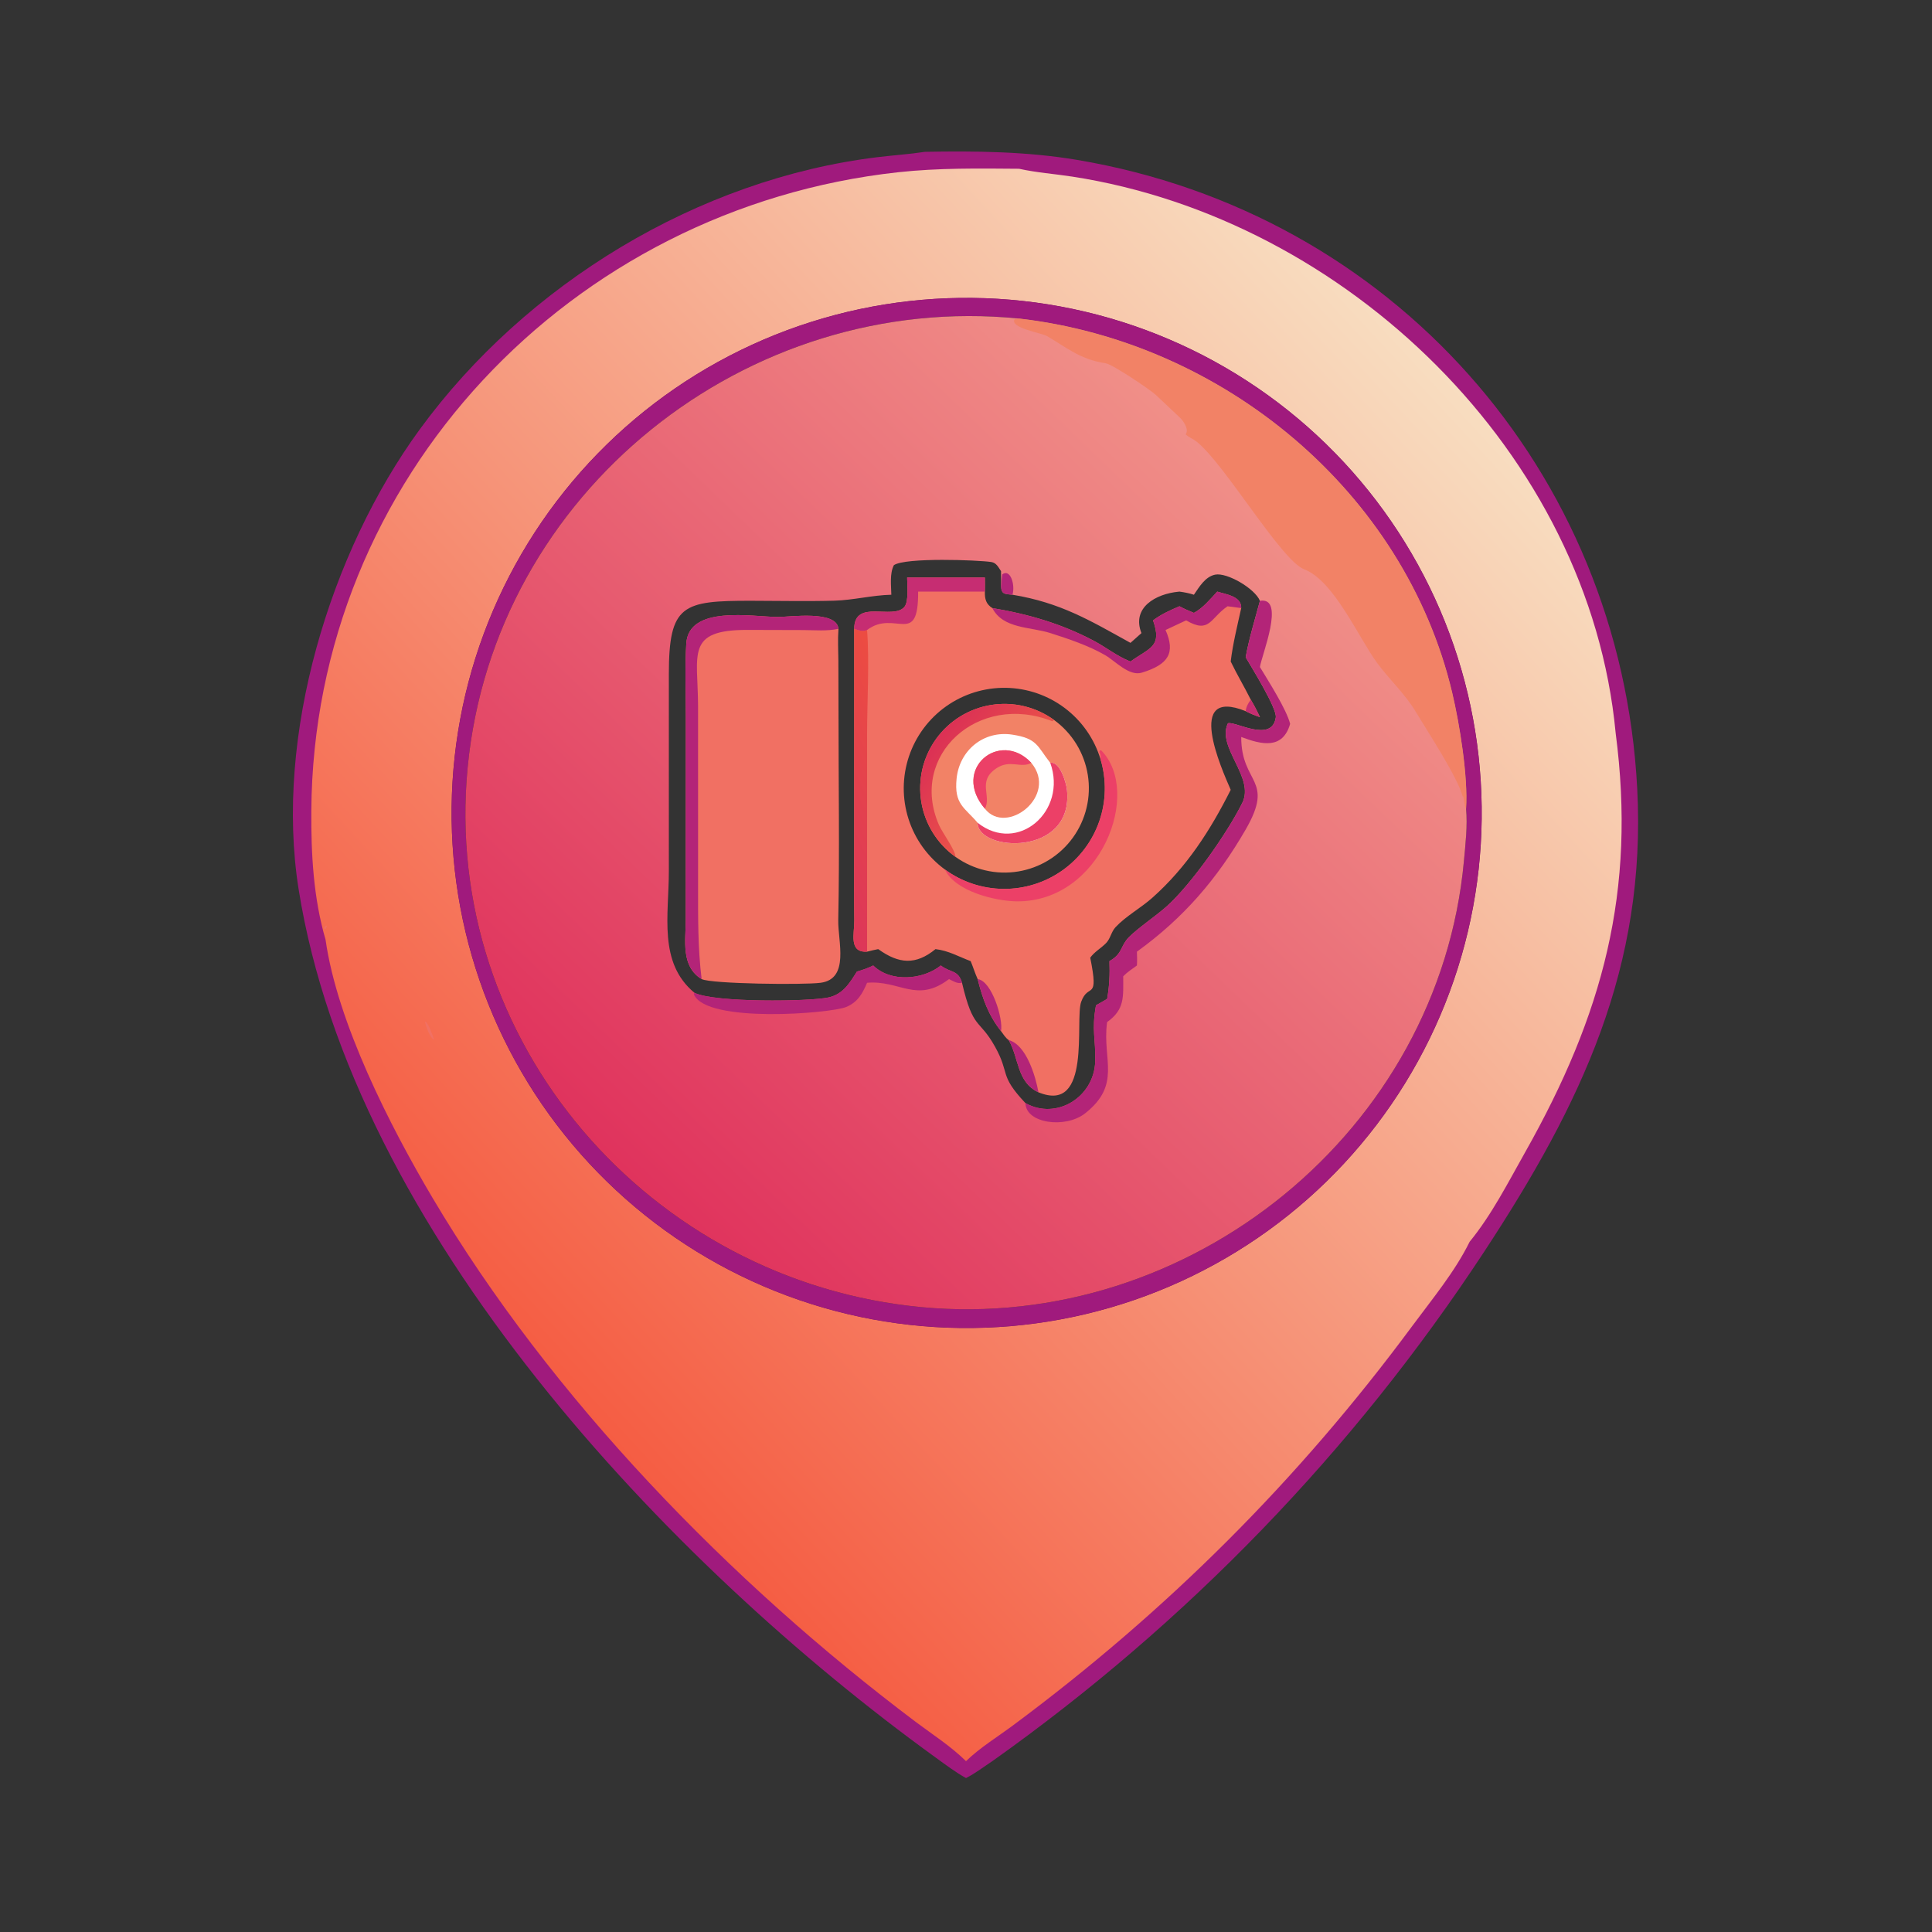<?xml version="1.0" encoding="utf-8" ?>
<svg xmlns="http://www.w3.org/2000/svg" xmlns:xlink="http://www.w3.org/1999/xlink" width="1024" height="1024">
	<rect width="100%" height="100%" fill="#333333" stroke="none"/>
	<path fill="#A01A7D" transform="scale(2 2)" d="M245.117 40.235C258.558 39.987 272.173 40.14 285.463 42.378C368.736 56.404 429.476 124.658 433.878 208.939C436.35 256.286 419.095 292.465 393.329 331.707C358.593 384.612 314.527 430.132 262.975 466.725C260.683 468.227 258.451 469.981 255.998 471.204C253.183 469.634 250.529 467.629 247.92 465.741C177.068 414.479 93.519 326.277 79.134 235.632C72.688 195.015 87.478 146.308 111.263 113.757C139.403 75.246 185.006 47.439 232.578 41.648C236.748 41.14 240.967 40.873 245.117 40.235ZM261.151 351.85Q264.501 351.728 267.841 351.441Q271.182 351.155 274.504 350.704Q277.826 350.254 281.122 349.641Q284.418 349.029 287.68 348.255Q290.942 347.481 294.162 346.548Q297.382 345.615 300.552 344.525Q303.723 343.435 306.836 342.191Q309.949 340.946 312.997 339.551Q316.045 338.155 319.021 336.611Q321.997 335.068 324.894 333.38Q327.79 331.692 330.601 329.864Q333.411 328.036 336.128 326.073Q338.845 324.109 341.463 322.014Q344.08 319.919 346.592 317.699Q349.103 315.478 351.503 313.137Q353.902 310.795 356.184 308.339Q358.465 305.883 360.624 303.317Q362.782 300.752 364.812 298.084Q366.841 295.415 368.738 292.651Q370.634 289.886 372.392 287.032Q374.151 284.177 375.767 281.24Q377.383 278.303 378.853 275.29Q380.322 272.277 381.643 269.195Q382.963 266.114 384.13 262.971Q385.298 259.828 386.309 256.632Q387.321 253.436 388.174 250.194Q389.028 246.952 389.721 243.672Q390.415 240.392 390.946 237.082Q391.478 233.772 391.846 230.439Q392.214 227.107 392.419 223.761Q392.623 220.415 392.663 217.062Q392.703 213.71 392.578 210.36Q392.453 207.01 392.164 203.67Q391.875 200.33 391.422 197.008Q390.97 193.686 390.354 190.391Q389.739 187.095 388.963 183.834Q388.187 180.573 387.251 177.353Q386.316 174.134 385.223 170.964Q384.131 167.795 382.884 164.683Q381.638 161.571 380.24 158.524Q378.842 155.476 377.296 152.502Q375.75 149.527 374.06 146.631Q372.37 143.736 370.54 140.927Q368.71 138.118 366.744 135.403Q364.779 132.687 362.682 130.071Q360.585 127.455 358.363 124.945Q356.14 122.435 353.797 120.038Q351.454 117.64 348.996 115.36Q346.538 113.081 343.971 110.924Q341.404 108.768 338.734 106.74Q336.064 104.712 333.298 102.818Q330.532 100.924 327.677 99.168Q324.821 97.412 321.882 95.798Q318.944 94.184 315.93 92.716Q312.916 91.249 309.833 89.931Q306.751 88.613 303.607 87.448Q300.463 86.283 297.267 85.273Q294.07 84.264 290.827 83.413Q287.584 82.562 284.304 81.871Q281.023 81.18 277.713 80.651Q274.402 80.122 271.07 79.756Q267.737 79.39 264.391 79.188Q261.045 78.987 257.692 78.949Q254.34 78.912 250.99 79.039Q247.643 79.166 244.307 79.457Q240.97 79.749 237.652 80.203Q234.333 80.658 231.041 81.274Q227.749 81.891 224.491 82.668Q221.234 83.445 218.018 84.382Q214.802 85.318 211.636 86.411Q208.47 87.504 205.361 88.75Q202.253 89.997 199.209 91.395Q196.165 92.792 193.194 94.338Q190.222 95.883 187.33 97.572Q184.438 99.261 181.632 101.09Q178.827 102.919 176.114 104.884Q173.401 106.848 170.788 108.943Q168.175 111.038 165.668 113.259Q163.16 115.48 160.765 117.821Q158.37 120.162 156.092 122.617Q153.815 125.073 151.66 127.637Q149.506 130.202 147.48 132.869Q145.454 135.536 143.561 138.299Q141.668 141.062 139.913 143.915Q138.158 146.767 136.545 149.703Q134.932 152.638 133.465 155.649Q131.998 158.66 130.68 161.739Q129.362 164.818 128.197 167.958Q127.032 171.098 126.022 174.292Q125.013 177.485 124.161 180.724Q123.309 183.964 122.617 187.241Q121.925 190.518 121.395 193.825Q120.864 197.132 120.497 200.461Q120.129 203.79 119.925 207.133Q119.722 210.476 119.682 213.825Q119.642 217.174 119.767 220.521Q119.892 223.868 120.18 227.205Q120.469 230.542 120.921 233.86Q121.373 237.179 121.987 240.471Q122.601 243.764 123.376 247.022Q124.151 250.281 125.085 253.497Q126.019 256.714 127.109 259.881Q128.199 263.047 129.444 266.157Q130.688 269.267 132.084 272.311Q133.479 275.356 135.022 278.329Q136.565 281.301 138.252 284.195Q139.939 287.088 141.766 289.895Q143.593 292.703 145.556 295.417Q147.518 298.131 149.611 300.746Q151.704 303.36 153.923 305.869Q156.142 308.378 158.481 310.775Q160.82 313.172 163.274 315.452Q165.728 317.731 168.291 319.887Q170.854 322.044 173.519 324.072Q176.185 326.1 178.946 327.995Q181.708 329.89 184.56 331.647Q187.411 333.404 190.345 335.019Q193.279 336.634 196.289 338.104Q199.299 339.573 202.377 340.893Q205.455 342.213 208.594 343.381Q211.734 344.548 214.926 345.56Q218.119 346.572 221.358 347.426Q224.596 348.281 227.873 348.975Q231.149 349.669 234.456 350.202Q237.762 350.735 241.091 351.105Q244.42 351.475 247.763 351.682Q251.106 351.888 254.455 351.93Q257.804 351.972 261.151 351.85Z"/>
	<defs>
		<linearGradient id="gradient_0" gradientUnits="userSpaceOnUse" x1="128.129" y1="345.654" x2="388.185" y2="104.587">
			<stop offset="0" stop-color="#F55D43"/>
			<stop offset="1" stop-color="#F8DDC0"/>
		</linearGradient>
	</defs>
	<path fill="url(#gradient_0)" transform="scale(2 2)" d="M86.282 249.041C83.052 237.998 82.428 226.29 82.503 214.854C83.083 126.722 151.3 55.141 238.015 45.647C248.64 44.483 259.389 44.637 270.063 44.725C274.713 45.755 279.481 46.082 284.182 46.807C356.776 58.008 421.195 120.159 428.166 194.267C433.639 236.175 424.788 268.839 404.166 305.38C399.643 313.394 395.319 321.936 389.468 329.082C385.552 337.054 379.537 344.277 374.273 351.394C344.016 392.302 309.151 427.033 268.395 457.286C264.227 460.38 259.743 463.107 255.998 466.725C252.01 462.778 247.126 459.67 242.643 456.296C193.571 419.359 145.983 370.389 114.588 317.382C103.386 298.469 89.372 270.968 86.282 249.041ZM261.151 351.85Q264.501 351.728 267.841 351.441Q271.182 351.155 274.504 350.704Q277.826 350.254 281.122 349.641Q284.418 349.029 287.68 348.255Q290.942 347.481 294.162 346.548Q297.382 345.615 300.552 344.525Q303.723 343.435 306.836 342.191Q309.949 340.946 312.997 339.551Q316.045 338.155 319.021 336.611Q321.997 335.068 324.894 333.38Q327.79 331.692 330.601 329.864Q333.411 328.036 336.128 326.073Q338.845 324.109 341.463 322.014Q344.08 319.919 346.592 317.699Q349.103 315.478 351.503 313.137Q353.902 310.795 356.184 308.339Q358.465 305.883 360.624 303.317Q362.782 300.752 364.812 298.084Q366.841 295.415 368.738 292.651Q370.634 289.886 372.392 287.032Q374.151 284.177 375.767 281.24Q377.383 278.303 378.853 275.29Q380.322 272.277 381.643 269.195Q382.963 266.114 384.13 262.971Q385.298 259.828 386.309 256.632Q387.321 253.436 388.174 250.194Q389.028 246.952 389.721 243.672Q390.415 240.392 390.946 237.082Q391.478 233.772 391.846 230.439Q392.214 227.107 392.419 223.761Q392.623 220.415 392.663 217.062Q392.703 213.71 392.578 210.36Q392.453 207.01 392.164 203.67Q391.875 200.33 391.422 197.008Q390.97 193.686 390.354 190.391Q389.739 187.095 388.963 183.834Q388.187 180.573 387.251 177.353Q386.316 174.134 385.223 170.964Q384.131 167.795 382.884 164.683Q381.638 161.571 380.24 158.524Q378.842 155.476 377.296 152.502Q375.75 149.527 374.06 146.631Q372.37 143.736 370.54 140.927Q368.71 138.118 366.744 135.403Q364.779 132.687 362.682 130.071Q360.585 127.455 358.363 124.945Q356.14 122.435 353.797 120.038Q351.454 117.64 348.996 115.36Q346.538 113.081 343.971 110.924Q341.404 108.768 338.734 106.74Q336.064 104.712 333.298 102.818Q330.532 100.924 327.677 99.168Q324.821 97.412 321.882 95.798Q318.944 94.184 315.93 92.716Q312.916 91.249 309.833 89.931Q306.751 88.613 303.607 87.448Q300.463 86.283 297.267 85.273Q294.07 84.264 290.827 83.413Q287.584 82.562 284.304 81.871Q281.023 81.18 277.713 80.651Q274.402 80.122 271.07 79.756Q267.737 79.39 264.391 79.188Q261.045 78.987 257.692 78.949Q254.34 78.912 250.99 79.039Q247.643 79.166 244.307 79.457Q240.97 79.749 237.652 80.203Q234.333 80.658 231.041 81.274Q227.749 81.891 224.491 82.668Q221.234 83.445 218.018 84.382Q214.802 85.318 211.636 86.411Q208.47 87.504 205.361 88.75Q202.253 89.997 199.209 91.395Q196.165 92.792 193.194 94.338Q190.222 95.883 187.33 97.572Q184.438 99.261 181.632 101.09Q178.827 102.919 176.114 104.884Q173.401 106.848 170.788 108.943Q168.175 111.038 165.668 113.259Q163.16 115.48 160.765 117.821Q158.37 120.162 156.092 122.617Q153.815 125.073 151.66 127.637Q149.506 130.202 147.48 132.869Q145.454 135.536 143.561 138.299Q141.668 141.062 139.913 143.915Q138.158 146.767 136.545 149.703Q134.932 152.638 133.465 155.649Q131.998 158.66 130.68 161.739Q129.362 164.818 128.197 167.958Q127.032 171.098 126.022 174.292Q125.013 177.485 124.161 180.724Q123.309 183.964 122.617 187.241Q121.925 190.518 121.395 193.825Q120.864 197.132 120.497 200.461Q120.129 203.79 119.925 207.133Q119.722 210.476 119.682 213.825Q119.642 217.174 119.767 220.521Q119.892 223.868 120.18 227.205Q120.469 230.542 120.921 233.86Q121.373 237.179 121.987 240.471Q122.601 243.764 123.376 247.022Q124.151 250.281 125.085 253.497Q126.019 256.714 127.109 259.881Q128.199 263.047 129.444 266.157Q130.688 269.267 132.084 272.311Q133.479 275.356 135.022 278.329Q136.565 281.301 138.252 284.195Q139.939 287.088 141.766 289.895Q143.593 292.703 145.556 295.417Q147.518 298.131 149.611 300.746Q151.704 303.36 153.923 305.869Q156.142 308.378 158.481 310.775Q160.82 313.172 163.274 315.452Q165.728 317.731 168.291 319.887Q170.854 322.044 173.519 324.072Q176.185 326.1 178.946 327.995Q181.708 329.89 184.56 331.647Q187.411 333.404 190.345 335.019Q193.279 336.634 196.289 338.104Q199.299 339.573 202.377 340.893Q205.455 342.213 208.594 343.381Q211.734 344.548 214.926 345.56Q218.119 346.572 221.358 347.426Q224.596 348.281 227.873 348.975Q231.149 349.669 234.456 350.202Q237.762 350.735 241.091 351.105Q244.42 351.475 247.763 351.682Q251.106 351.888 254.455 351.93Q257.804 351.972 261.151 351.85Z"/>
	<path fill="#A01A7D" transform="scale(2 2)" d="M250.99 79.039Q254.34 78.912 257.692 78.949Q261.045 78.987 264.391 79.188Q267.737 79.39 271.07 79.756Q274.402 80.122 277.713 80.651Q281.023 81.18 284.304 81.871Q287.584 82.562 290.827 83.413Q294.07 84.264 297.267 85.273Q300.463 86.283 303.607 87.448Q306.751 88.613 309.833 89.931Q312.916 91.249 315.93 92.716Q318.944 94.184 321.882 95.798Q324.821 97.412 327.677 99.168Q330.532 100.924 333.298 102.818Q336.064 104.712 338.734 106.74Q341.404 108.768 343.971 110.924Q346.538 113.081 348.996 115.36Q351.454 117.64 353.797 120.038Q356.14 122.435 358.363 124.945Q360.585 127.455 362.682 130.071Q364.779 132.687 366.744 135.403Q368.71 138.118 370.54 140.927Q372.37 143.736 374.06 146.631Q375.75 149.527 377.296 152.502Q378.842 155.476 380.24 158.524Q381.638 161.571 382.884 164.683Q384.131 167.795 385.223 170.964Q386.316 174.134 387.251 177.353Q388.187 180.573 388.963 183.834Q389.739 187.095 390.354 190.391Q390.97 193.686 391.422 197.008Q391.875 200.33 392.164 203.67Q392.453 207.01 392.578 210.36Q392.703 213.71 392.663 217.062Q392.623 220.415 392.419 223.761Q392.214 227.107 391.846 230.439Q391.478 233.772 390.946 237.082Q390.415 240.392 389.721 243.672Q389.028 246.952 388.174 250.194Q387.321 253.436 386.309 256.632Q385.298 259.828 384.13 262.971Q382.963 266.114 381.643 269.195Q380.322 272.277 378.853 275.29Q377.383 278.303 375.767 281.24Q374.15 284.177 372.392 287.032Q370.634 289.886 368.738 292.651Q366.841 295.415 364.812 298.084Q362.782 300.752 360.624 303.317Q358.465 305.883 356.184 308.339Q353.902 310.795 351.503 313.137Q349.103 315.478 346.592 317.699Q344.08 319.919 341.463 322.014Q338.845 324.109 336.128 326.073Q333.411 328.036 330.601 329.864Q327.79 331.692 324.894 333.38Q321.997 335.068 319.021 336.611Q316.045 338.155 312.997 339.551Q309.949 340.946 306.836 342.191Q303.723 343.435 300.552 344.525Q297.382 345.615 294.162 346.548Q290.942 347.481 287.68 348.255Q284.418 349.029 281.122 349.641Q277.826 350.254 274.504 350.704Q271.182 351.155 267.841 351.441Q264.501 351.728 261.151 351.85Q257.804 351.972 254.455 351.93Q251.106 351.888 247.763 351.682Q244.42 351.475 241.091 351.105Q237.762 350.735 234.456 350.202Q231.149 349.669 227.873 348.975Q224.596 348.281 221.358 347.426Q218.119 346.572 214.926 345.56Q211.734 344.548 208.594 343.381Q205.455 342.213 202.377 340.893Q199.299 339.573 196.289 338.104Q193.279 336.634 190.345 335.019Q187.411 333.404 184.56 331.647Q181.708 329.89 178.946 327.995Q176.185 326.1 173.519 324.072Q170.854 322.044 168.291 319.887Q165.728 317.731 163.274 315.452Q160.82 313.172 158.481 310.775Q156.142 308.378 153.923 305.869Q151.704 303.36 149.611 300.746Q147.518 298.131 145.555 295.417Q143.593 292.703 141.766 289.895Q139.939 287.088 138.252 284.195Q136.565 281.301 135.022 278.329Q133.479 275.356 132.084 272.311Q130.688 269.267 129.444 266.157Q128.199 263.047 127.109 259.881Q126.019 256.714 125.085 253.497Q124.151 250.281 123.376 247.022Q122.601 243.764 121.987 240.471Q121.373 237.179 120.921 233.86Q120.469 230.542 120.18 227.205Q119.892 223.868 119.767 220.521Q119.642 217.174 119.682 213.825Q119.722 210.476 119.925 207.133Q120.129 203.79 120.497 200.461Q120.864 197.132 121.395 193.825Q121.925 190.518 122.617 187.241Q123.309 183.964 124.161 180.724Q125.013 177.485 126.023 174.292Q127.032 171.098 128.197 167.958Q129.362 164.818 130.68 161.739Q131.998 158.66 133.465 155.649Q134.932 152.638 136.545 149.703Q138.158 146.767 139.913 143.915Q141.668 141.062 143.561 138.299Q145.454 135.536 147.48 132.869Q149.506 130.202 151.66 127.637Q153.815 125.073 156.092 122.617Q158.37 120.162 160.765 117.821Q163.16 115.48 165.668 113.259Q168.175 111.038 170.788 108.943Q173.401 106.848 176.114 104.884Q178.827 102.919 181.632 101.09Q184.438 99.261 187.33 97.572Q190.222 95.883 193.194 94.338Q196.165 92.792 199.209 91.395Q202.253 89.997 205.361 88.75Q208.47 87.504 211.636 86.411Q214.802 85.318 218.018 84.382Q221.234 83.445 224.491 82.668Q227.749 81.891 231.041 81.274Q234.333 80.657 237.652 80.203Q240.97 79.749 244.307 79.457Q247.643 79.166 250.99 79.039ZM270.063 84.422C197.992 77.16 130.947 130.42 123.933 203.359C116.939 276.085 172.197 339.65 244.251 346.412C315.358 353.085 381.36 299.67 387.95 228.208C388.36 223.76 388.949 218.767 388.523 214.313C389.075 205.887 386.851 192.03 384.843 183.563C372.197 130.236 324.112 90.629 270.063 84.422Z"/>
	<defs>
		<linearGradient id="gradient_1" gradientUnits="userSpaceOnUse" x1="165.02" y1="310.059" x2="335.682" y2="132.401">
			<stop offset="0" stop-color="#E0335D"/>
			<stop offset="1" stop-color="#F08F88"/>
		</linearGradient>
	</defs>
	<path fill="url(#gradient_1)" transform="scale(2 2)" d="M388.523 214.313C388.949 218.767 388.36 223.76 387.95 228.208C381.36 299.67 315.358 353.085 244.251 346.412C172.197 339.65 116.939 276.085 123.933 203.359C130.947 130.42 197.992 77.16 270.063 84.422C324.112 90.629 372.197 130.236 384.843 183.563C386.851 192.03 389.075 205.887 388.523 214.313ZM184.023 263.089C189.323 265.747 214.409 265.436 219.525 264.34C223.377 263.515 225.138 260.578 227.085 257.482C228.606 257.039 229.991 256.583 231.406 255.864C236.043 260.399 244.561 259.686 249.333 255.864C251.795 257.826 253.936 256.95 254.941 260.443C257.936 273.148 259.422 269.776 263.64 277.29C267.802 284.705 264.599 284.723 271.752 292.334C279.987 296.94 289.979 290.751 290.246 281.248C290.408 275.442 289.243 272.983 290.449 266.417L293.4 264.731C294.017 261.284 294.138 258.191 294.016 254.711L294.542 254.381C297.439 252.591 297.025 250.536 299.152 248.382C301.634 245.868 306.27 242.814 309.269 240.12C315.598 234.437 325.241 220.822 329.235 212.749C332.585 205.979 322.35 198.048 325.419 191.675C327.305 191.049 337.084 197.005 338.099 190.125C338.454 187.722 331.561 176.66 330.118 174.174C331.022 169.154 332.581 164.152 333.895 159.22C332.544 155.942 325.139 151.649 322.026 152.287C319.378 152.829 317.805 155.559 316.398 157.611C315.115 157.196 313.908 156.967 312.578 156.782L312.359 156.805C306.255 157.379 299.842 161.02 302.492 167.78L299.584 170.367C288.847 164.414 281.067 159.718 268.32 157.611C266.3 157.395 265.375 157.564 265.285 155.318C265.294 154.001 265.307 152.685 265.285 151.369C264.604 150.357 264.049 149.154 262.736 148.947C259.299 148.405 239.915 147.681 236.885 149.778C235.739 152.009 236.17 155.154 236.214 157.611C231.074 157.735 226.197 159.043 221.096 159.188C213.776 159.395 206.411 159.217 199.087 159.212C180.882 159.198 177.259 160.183 177.25 178.705L177.252 230.807C177.257 242.573 174.408 255.103 184.023 263.089Z"/>
	<path fill="#F28266" transform="scale(2 2)" d="M270.063 84.422C324.112 90.629 372.197 130.236 384.843 183.563C386.851 192.03 389.075 205.887 388.523 214.313C387.975 213.437 388.116 211.944 387.676 210.867L387.636 211.142C386.45 206.199 378.105 193.504 375.073 188.446C372.326 183.863 368.066 179.954 364.888 175.599C360.03 168.941 353.46 153.837 345.654 150.891C339.519 148.575 324.507 122.809 317.036 116.982C316.117 116.265 315.05 115.921 314.2 115.092C315.217 113.839 313.553 111.503 312.757 110.74L306.357 104.7C304.805 103.243 294.793 96.531 293.026 96.272C286.242 95.279 282.523 92.003 277.424 89.047C275.989 88.215 267.469 86.908 268.895 84.563L270.063 84.422Z"/>
	<path fill="#F17063" transform="scale(2 2)" d="M240.401 153.051L261.004 153.051C261.029 154.293 261.007 155.539 261.004 156.782C260.95 158.746 261.304 160.083 262.975 161.143C272.515 162.737 281.389 165.314 289.954 169.866C293.067 171.52 295.977 173.855 299.245 175.17L299.584 175.304C304.879 171.553 308.005 171.375 305.571 164.404C307.772 162.772 310.057 161.725 312.578 160.669C313.809 161.351 315.104 161.874 316.398 162.42C318.856 161.112 320.7 158.781 322.587 156.782C324.975 157.535 329.024 158.008 328.937 161.143C327.911 165.82 326.723 170.548 326.15 175.304C327.797 178.738 329.766 182.013 331.47 185.422C332.38 186.933 333.162 188.445 333.895 190.049C332.582 189.586 331.346 189.128 330.118 188.463C313.948 181.969 323.709 203.686 326.15 209.311C320.754 220.066 314.406 229.915 305.344 237.947C302.302 240.644 298.387 242.768 295.633 245.707C294.493 246.923 294.276 248.74 293.136 249.915C291.776 251.314 290.098 252.178 288.923 253.791C291.31 265.669 288.42 260.207 286.521 265.505C284.793 270.328 289.39 295.318 275.2 289.47C269.42 286.733 270.102 280.478 267.311 275.623C266.519 275.111 265.842 274.016 265.285 273.268C261.916 268.976 260.406 264.702 259.087 259.468C258.392 257.94 257.888 256.271 257.236 254.711C254.027 253.51 251.392 251.937 247.916 251.528C242.712 255.793 238.228 255.49 232.74 251.528C231.747 251.697 230.764 251.967 229.783 252.202C224.825 252.501 226.443 247.321 226.399 244.008C226.31 237.346 226.372 230.676 226.372 224.013L226.372 166.636C226.414 158.587 236.597 164.395 239.663 160.853C240.894 159.43 240.405 154.867 240.401 153.051ZM291.662 201.257Q291.511 200.753 291.34 200.256Q291.169 199.758 290.978 199.268Q290.788 198.778 290.578 198.296Q290.368 197.813 290.139 197.34Q289.911 196.866 289.664 196.402Q289.417 195.937 289.151 195.483Q288.886 195.029 288.603 194.586Q288.32 194.142 288.02 193.71Q287.72 193.279 287.402 192.859Q287.085 192.439 286.752 192.032Q286.419 191.626 286.069 191.232Q285.72 190.839 285.356 190.46Q284.991 190.08 284.612 189.716Q284.233 189.351 283.84 189.002Q283.447 188.653 283.04 188.319Q282.633 187.986 282.214 187.668Q281.794 187.351 281.363 187.051Q280.931 186.75 280.488 186.467Q280.044 186.184 279.59 185.918Q279.136 185.653 278.672 185.406Q278.208 185.158 277.734 184.93Q277.261 184.701 276.778 184.491Q276.296 184.281 275.806 184.09Q275.316 183.899 274.818 183.728Q274.321 183.557 273.817 183.406Q273.314 183.254 272.804 183.123Q272.295 182.991 271.781 182.88Q271.267 182.768 270.749 182.678Q270.231 182.587 269.71 182.516Q269.188 182.446 268.665 182.396Q268.141 182.346 267.616 182.317Q267.091 182.288 266.565 182.28Q266.039 182.272 265.513 182.284Q264.987 182.297 264.463 182.33Q263.938 182.363 263.414 182.417Q262.891 182.471 262.371 182.545Q261.85 182.62 261.332 182.715Q260.815 182.81 260.302 182.925Q259.789 183.04 259.281 183.176Q258.772 183.311 258.27 183.467Q257.767 183.622 257.271 183.797Q256.776 183.973 256.287 184.167Q255.798 184.362 255.318 184.576Q254.837 184.789 254.365 185.022Q253.893 185.254 253.431 185.505Q252.969 185.756 252.517 186.025Q252.065 186.294 251.624 186.581Q251.183 186.868 250.754 187.171Q250.324 187.475 249.907 187.796Q249.49 188.116 249.086 188.453Q248.682 188.79 248.292 189.142Q247.901 189.495 247.525 189.862Q247.149 190.23 246.787 190.612Q246.426 190.994 246.08 191.39Q245.734 191.786 245.404 192.196Q245.073 192.605 244.76 193.027Q244.446 193.449 244.149 193.884Q243.852 194.318 243.573 194.763Q243.293 195.209 243.032 195.665Q242.77 196.121 242.527 196.588Q242.283 197.054 242.058 197.529Q241.833 198.005 241.627 198.489Q241.421 198.973 241.235 199.465Q241.048 199.956 240.881 200.455Q240.714 200.954 240.567 201.459Q240.419 201.964 240.292 202.474Q240.165 202.984 240.058 203.499Q239.951 204.014 239.864 204.533Q239.777 205.052 239.711 205.574Q239.645 206.095 239.6 206.619Q239.554 207.143 239.529 207.669Q239.505 208.194 239.501 208.72Q239.497 209.246 239.514 209.772Q239.53 210.297 239.568 210.822Q239.605 211.347 239.664 211.869Q239.722 212.392 239.801 212.912Q239.879 213.432 239.979 213.949Q240.078 214.465 240.197 214.978Q240.317 215.49 240.457 215.997Q240.596 216.504 240.756 217.005Q240.915 217.506 241.095 218.001Q241.274 218.495 241.473 218.982Q241.671 219.469 241.889 219.948Q242.107 220.427 242.343 220.897Q242.579 221.367 242.834 221.827Q243.089 222.287 243.362 222.737Q243.634 223.186 243.925 223.625Q244.215 224.064 244.522 224.491Q244.829 224.917 245.153 225.332Q245.477 225.746 245.817 226.147Q246.158 226.549 246.513 226.936Q246.869 227.324 247.239 227.697Q247.61 228.07 247.995 228.428Q248.38 228.787 248.779 229.129Q249.178 229.472 249.59 229.799Q250.002 230.126 250.427 230.436Q250.846 230.742 251.277 231.032Q251.708 231.322 252.15 231.594Q252.591 231.867 253.043 232.122Q253.495 232.377 253.957 232.615Q254.419 232.852 254.889 233.071Q255.36 233.291 255.838 233.492Q256.317 233.692 256.803 233.874Q257.289 234.056 257.782 234.219Q258.275 234.382 258.774 234.526Q259.273 234.669 259.777 234.793Q260.281 234.917 260.789 235.022Q261.298 235.126 261.81 235.21Q262.322 235.295 262.838 235.359Q263.353 235.424 263.87 235.468Q264.387 235.512 264.906 235.536Q265.424 235.561 265.943 235.564Q266.462 235.568 266.981 235.552Q267.5 235.536 268.018 235.499Q268.536 235.463 269.052 235.406Q269.568 235.349 270.081 235.273Q270.595 235.196 271.105 235.099Q271.615 235.003 272.121 234.886Q272.626 234.77 273.127 234.634Q273.628 234.498 274.124 234.342Q274.619 234.187 275.108 234.012Q275.597 233.837 276.078 233.644Q276.56 233.45 277.034 233.238Q277.508 233.026 277.973 232.795Q278.438 232.565 278.894 232.317Q279.349 232.068 279.795 231.802Q280.241 231.536 280.676 231.253Q281.111 230.97 281.535 230.67Q281.959 230.37 282.37 230.054Q282.782 229.738 283.181 229.406Q283.58 229.074 283.966 228.727Q284.352 228.38 284.724 228.018Q285.096 227.656 285.454 227.279Q285.812 226.903 286.154 226.513Q286.497 226.124 286.824 225.721Q287.152 225.318 287.463 224.902Q287.774 224.487 288.069 224.06Q288.364 223.633 288.642 223.194Q288.92 222.756 289.181 222.307Q289.442 221.859 289.685 221.4Q289.928 220.941 290.153 220.473Q290.378 220.006 290.585 219.53Q290.792 219.053 290.98 218.57Q291.168 218.086 291.337 217.595Q291.506 217.104 291.655 216.607Q291.805 216.11 291.935 215.608Q292.066 215.105 292.176 214.598Q292.287 214.091 292.378 213.58Q292.468 213.069 292.539 212.554Q292.61 212.04 292.661 211.523Q292.711 211.007 292.742 210.489Q292.772 209.97 292.783 209.451Q292.793 208.932 292.783 208.414Q292.773 207.895 292.743 207.376Q292.713 206.858 292.663 206.341Q292.613 205.825 292.542 205.31Q292.472 204.796 292.382 204.285Q292.291 203.774 292.181 203.267Q292.071 202.759 291.941 202.257Q291.811 201.754 291.662 201.257Z"/>
	<defs>
		<linearGradient id="gradient_2" gradientUnits="userSpaceOnUse" x1="244.698" y1="201.246" x2="210.95" y2="217.314">
			<stop offset="0" stop-color="#EC4C42"/>
			<stop offset="1" stop-color="#DC3659"/>
		</linearGradient>
	</defs>
	<path fill="url(#gradient_2)" transform="scale(2 2)" d="M226.372 166.636C227.551 167.045 228.556 167.448 229.783 166.958C230.433 175.123 229.79 186.28 229.784 194.666L229.783 252.202C224.825 252.501 226.443 247.321 226.399 244.008C226.31 237.346 226.372 230.676 226.372 224.013L226.372 166.636Z"/>
	<path fill="#B32478" transform="scale(2 2)" d="M316.398 162.42C318.856 161.112 320.7 158.781 322.587 156.782C324.975 157.535 329.024 158.008 328.937 161.143L325.315 160.669C320.632 163.852 320.616 168.049 314.334 164.404L308.878 166.958C311.555 173.018 309.681 176.097 302.598 178.259C299.215 179.292 295.6 175.201 292.882 173.626C288.531 171.106 283.162 169.306 278.364 167.774C273.037 166.074 265.834 166.691 262.975 161.143C272.515 162.737 281.389 165.314 289.954 169.866C293.067 171.52 295.977 173.855 299.245 175.17L299.584 175.304C304.879 171.553 308.005 171.375 305.571 164.404C307.772 162.772 310.057 161.725 312.578 160.669C313.809 161.351 315.104 161.874 316.398 162.42Z"/>
	<path fill="#C62D72" transform="scale(2 2)" d="M240.401 153.051L261.004 153.051C261.029 154.293 261.007 155.539 261.004 156.782L243.317 156.782C243.404 171.698 237.162 161.378 229.783 166.958C228.556 167.448 227.551 167.045 226.372 166.636C226.414 158.587 236.597 164.395 239.663 160.853C240.894 159.43 240.405 154.867 240.401 153.051Z"/>
	<path fill="#B32478" transform="scale(2 2)" d="M267.311 275.623C272.033 276.875 274.477 285.371 275.2 289.47C269.42 286.733 270.102 280.478 267.311 275.623Z"/>
	<path fill="#B32478" transform="scale(2 2)" d="M259.087 259.468C262.853 259.926 265.893 270.023 265.285 273.268C261.916 268.976 260.406 264.702 259.087 259.468Z"/>
	<path fill="#C62D72" transform="scale(2 2)" d="M331.47 185.422C332.38 186.933 333.162 188.445 333.895 190.049C332.582 189.586 331.346 189.128 330.118 188.463C330.251 187.28 330.778 186.364 331.47 185.422Z"/>
	<path fill="#F28266" transform="scale(2 2)" d="M253.196 227.066Q252.749 226.746 252.318 226.404Q251.887 226.062 251.473 225.7Q251.059 225.337 250.664 224.954Q250.269 224.572 249.893 224.171Q249.517 223.769 249.161 223.35Q248.805 222.93 248.471 222.494Q248.136 222.057 247.823 221.605Q247.51 221.152 247.22 220.685Q246.93 220.218 246.663 219.737Q246.396 219.256 246.153 218.762Q245.91 218.269 245.692 217.764Q245.473 217.259 245.28 216.744Q245.087 216.229 244.919 215.705Q244.751 215.181 244.61 214.65Q244.468 214.118 244.353 213.58Q244.237 213.043 244.148 212.5Q244.06 211.957 243.998 211.41Q243.936 210.864 243.901 210.315Q243.866 209.766 243.858 209.216Q243.85 208.666 243.869 208.116Q243.888 207.567 243.934 207.018Q243.98 206.47 244.053 205.925Q244.126 205.38 244.226 204.839Q244.325 204.298 244.452 203.763Q244.578 203.227 244.73 202.699Q244.883 202.17 245.061 201.65Q245.239 201.129 245.443 200.618Q245.646 200.107 245.875 199.607Q246.103 199.107 246.356 198.618Q246.609 198.13 246.885 197.654Q247.162 197.179 247.461 196.717Q247.761 196.256 248.083 195.81Q248.405 195.364 248.748 194.934Q249.092 194.505 249.456 194.092Q249.82 193.68 250.204 193.286Q250.588 192.893 250.991 192.518Q251.394 192.144 251.815 191.789Q252.236 191.435 252.673 191.102Q253.111 190.769 253.565 190.458Q254.018 190.147 254.487 189.859Q254.955 189.57 255.437 189.305Q255.919 189.04 256.414 188.799Q256.908 188.558 257.414 188.342Q257.919 188.125 258.435 187.934Q258.951 187.743 259.475 187.577Q260 187.411 260.532 187.272Q261.064 187.132 261.602 187.019Q262.14 186.905 262.684 186.819Q263.227 186.732 263.774 186.672Q264.32 186.612 264.869 186.579Q265.418 186.546 265.968 186.54Q266.518 186.534 267.068 186.556Q267.618 186.577 268.166 186.625Q268.714 186.673 269.259 186.748Q269.803 186.823 270.344 186.925Q270.885 187.027 271.419 187.155Q271.954 187.283 272.482 187.438Q273.01 187.592 273.53 187.773Q274.05 187.953 274.56 188.158Q275.07 188.364 275.57 188.594Q276.069 188.825 276.557 189.079Q277.044 189.334 277.518 189.612Q277.993 189.891 278.453 190.192Q278.913 190.493 279.358 190.817Q279.801 191.139 280.227 191.482Q280.653 191.826 281.062 192.189Q281.471 192.553 281.862 192.937Q282.253 193.32 282.624 193.722Q282.996 194.124 283.347 194.544Q283.698 194.963 284.029 195.4Q284.359 195.836 284.668 196.288Q284.976 196.74 285.262 197.207Q285.549 197.674 285.812 198.154Q286.074 198.634 286.314 199.126Q286.553 199.618 286.767 200.122Q286.982 200.625 287.172 201.139Q287.362 201.652 287.526 202.174Q287.691 202.696 287.83 203.226Q287.968 203.755 288.081 204.291Q288.194 204.827 288.28 205.367Q288.366 205.908 288.426 206.452Q288.486 206.996 288.519 207.542Q288.552 208.089 288.558 208.636Q288.564 209.183 288.544 209.73Q288.523 210.277 288.476 210.823Q288.429 211.368 288.355 211.91Q288.281 212.453 288.18 212.991Q288.08 213.529 287.953 214.061Q287.827 214.594 287.674 215.119Q287.522 215.645 287.344 216.163Q287.165 216.68 286.962 217.189Q286.759 217.697 286.531 218.195Q286.303 218.692 286.052 219.178Q285.8 219.664 285.524 220.137Q285.249 220.61 284.951 221.069Q284.652 221.528 284.332 221.972Q284.012 222.416 283.67 222.843Q283.328 223.271 282.966 223.682Q282.604 224.092 282.222 224.484Q281.84 224.876 281.44 225.249Q281.039 225.622 280.621 225.975Q280.202 226.328 279.767 226.66Q279.332 226.992 278.881 227.303Q278.43 227.613 277.965 227.901Q277.499 228.189 277.02 228.454Q276.541 228.719 276.05 228.96Q275.558 229.201 275.056 229.417Q274.553 229.634 274.04 229.826Q273.528 230.018 273.006 230.184Q272.485 230.351 271.956 230.491Q271.427 230.632 270.892 230.747Q270.356 230.862 269.816 230.95Q269.276 231.038 268.732 231.1Q268.188 231.162 267.642 231.197Q267.096 231.232 266.548 231.241Q266.001 231.249 265.454 231.231Q264.907 231.212 264.361 231.167Q263.816 231.122 263.273 231.05Q262.731 230.978 262.192 230.88Q261.654 230.781 261.121 230.657Q260.588 230.532 260.061 230.382Q259.535 230.231 259.017 230.055Q258.499 229.879 257.99 229.678Q257.481 229.477 256.982 229.251Q256.483 229.025 255.996 228.775Q255.51 228.525 255.035 228.251Q254.561 227.978 254.101 227.681Q253.641 227.385 253.196 227.066Z"/>
	<defs>
		<linearGradient id="gradient_3" gradientUnits="userSpaceOnUse" x1="265.081" y1="207.784" x2="248.611" y2="195.106">
			<stop offset="0" stop-color="#E94F4A"/>
			<stop offset="1" stop-color="#DB3055"/>
		</linearGradient>
	</defs>
	<path fill="url(#gradient_3)" transform="scale(2 2)" d="M253.196 227.066Q252.749 226.746 252.318 226.404Q251.887 226.062 251.473 225.7Q251.059 225.337 250.664 224.954Q250.269 224.572 249.893 224.171Q249.517 223.769 249.161 223.35Q248.805 222.93 248.471 222.494Q248.136 222.057 247.823 221.605Q247.51 221.152 247.22 220.685Q246.93 220.218 246.663 219.737Q246.396 219.256 246.153 218.762Q245.91 218.269 245.692 217.764Q245.473 217.259 245.28 216.744Q245.087 216.229 244.919 215.705Q244.751 215.181 244.61 214.65Q244.468 214.118 244.353 213.58Q244.237 213.043 244.148 212.5Q244.06 211.957 243.998 211.41Q243.936 210.864 243.901 210.315Q243.866 209.766 243.858 209.216Q243.85 208.666 243.869 208.116Q243.888 207.567 243.934 207.018Q243.98 206.47 244.053 205.925Q244.126 205.38 244.226 204.839Q244.325 204.298 244.452 203.763Q244.578 203.227 244.73 202.699Q244.883 202.17 245.061 201.65Q245.239 201.129 245.443 200.618Q245.646 200.107 245.875 199.607Q246.103 199.107 246.356 198.618Q246.609 198.13 246.885 197.654Q247.162 197.179 247.461 196.717Q247.761 196.256 248.083 195.81Q248.405 195.364 248.748 194.934Q249.092 194.505 249.456 194.092Q249.82 193.68 250.204 193.286Q250.588 192.893 250.991 192.518Q251.394 192.144 251.815 191.789Q252.236 191.435 252.673 191.102Q253.111 190.769 253.565 190.458Q254.018 190.147 254.487 189.859Q254.955 189.57 255.437 189.305Q255.919 189.04 256.414 188.799Q256.908 188.558 257.414 188.342Q257.919 188.125 258.435 187.934Q258.951 187.743 259.475 187.577Q260 187.411 260.532 187.272Q261.064 187.132 261.602 187.019Q262.14 186.905 262.684 186.819Q263.227 186.732 263.774 186.672Q264.32 186.612 264.869 186.579Q265.418 186.546 265.968 186.54Q266.518 186.534 267.068 186.556Q267.618 186.577 268.166 186.625Q268.714 186.673 269.259 186.748Q269.803 186.823 270.344 186.925Q270.885 187.027 271.419 187.155Q271.954 187.283 272.482 187.438Q273.01 187.592 273.53 187.773Q274.05 187.953 274.56 188.158Q275.07 188.364 275.57 188.594Q276.069 188.825 276.557 189.079Q277.044 189.334 277.518 189.612Q277.993 189.891 278.453 190.192Q278.913 190.493 279.358 190.817L278.882 191.137C259.265 183.358 240.731 200.143 248.852 218.654C249.769 220.745 253.254 225.379 253.196 227.066Z"/>
	<path fill="white" transform="scale(2 2)" d="M259.087 218.051C255.629 213.965 252.8 213.176 253.511 206.302C254.289 198.773 260.714 193.55 268.231 194.682C274.949 195.693 274.852 197.745 278.326 202.162C280.881 201.637 282.571 207.458 282.761 209.334C284.576 227.207 259.041 225.706 259.087 218.051Z"/>
	<path fill="#EC4067" transform="scale(2 2)" d="M278.326 202.162C280.881 201.637 282.571 207.458 282.761 209.334C284.576 227.207 259.041 225.706 259.087 218.051C269.738 226.462 282.928 214.95 278.326 202.162Z"/>
	<path fill="#F28266" transform="scale(2 2)" d="M261.004 214.313C251.998 203.793 265.015 193.262 273.305 202.162C280.542 210.882 266.71 221.593 261.004 214.313Z"/>
	<path fill="#EC4067" transform="scale(2 2)" d="M261.004 214.313C251.998 203.793 265.015 193.262 273.305 202.162C270.515 203.742 267.71 201.117 263.981 203.656C258.904 207.114 262.862 210.939 261.004 214.313Z"/>
	<path fill="#EC4067" transform="scale(2 2)" d="M291.662 201.257C291.701 200.482 291.761 200.003 291.306 199.325L291.433 198.879L291.841 198.875C302.773 209.999 291.691 239.16 269.369 238.865C263.763 238.791 253.066 236.202 250.427 230.436Q250.846 230.742 251.277 231.032Q251.708 231.322 252.15 231.594Q252.591 231.867 253.043 232.122Q253.495 232.377 253.957 232.615Q254.419 232.852 254.889 233.071Q255.36 233.291 255.838 233.492Q256.317 233.692 256.803 233.874Q257.289 234.056 257.782 234.219Q258.275 234.382 258.774 234.526Q259.273 234.669 259.777 234.793Q260.281 234.917 260.789 235.022Q261.298 235.126 261.81 235.21Q262.322 235.295 262.838 235.359Q263.353 235.424 263.87 235.468Q264.387 235.512 264.906 235.536Q265.424 235.561 265.943 235.564Q266.462 235.568 266.981 235.552Q267.5 235.536 268.018 235.499Q268.536 235.463 269.052 235.406Q269.568 235.349 270.081 235.273Q270.595 235.196 271.105 235.099Q271.615 235.003 272.121 234.886Q272.626 234.77 273.127 234.634Q273.628 234.498 274.124 234.342Q274.619 234.187 275.108 234.012Q275.597 233.837 276.078 233.644Q276.56 233.45 277.034 233.238Q277.508 233.026 277.973 232.795Q278.438 232.565 278.894 232.317Q279.349 232.068 279.795 231.802Q280.241 231.536 280.676 231.253Q281.111 230.97 281.535 230.67Q281.959 230.37 282.37 230.054Q282.782 229.738 283.181 229.406Q283.58 229.074 283.966 228.727Q284.352 228.38 284.724 228.018Q285.096 227.656 285.454 227.279Q285.812 226.903 286.154 226.513Q286.497 226.124 286.824 225.721Q287.152 225.318 287.463 224.902Q287.774 224.487 288.069 224.06Q288.364 223.633 288.642 223.194Q288.92 222.756 289.181 222.307Q289.442 221.859 289.685 221.4Q289.928 220.941 290.153 220.473Q290.378 220.006 290.585 219.53Q290.792 219.053 290.98 218.57Q291.168 218.086 291.337 217.595Q291.506 217.104 291.655 216.607Q291.805 216.11 291.935 215.608Q292.066 215.105 292.176 214.598Q292.287 214.091 292.378 213.58Q292.468 213.069 292.539 212.554Q292.61 212.04 292.661 211.523Q292.711 211.007 292.742 210.489Q292.772 209.97 292.783 209.451Q292.793 208.932 292.783 208.414Q292.773 207.895 292.743 207.376Q292.713 206.858 292.663 206.341Q292.613 205.825 292.542 205.31Q292.472 204.796 292.382 204.285Q292.291 203.774 292.181 203.267Q292.071 202.759 291.941 202.257Q291.811 201.754 291.662 201.257Z"/>
	<path fill="#F17063" transform="scale(2 2)" d="M185.939 259.468C180.407 256.096 181.71 249.295 181.732 243.854L181.754 189.885C181.753 183.485 181.489 176.951 181.872 170.565C182.487 160.289 199.445 163.458 206.029 163.504C209.413 163.527 221.684 161.633 222.21 166.636L222.192 166.856C221.994 169.53 222.156 172.295 222.175 174.977L222.212 188.579C222.206 206.981 222.519 225.434 222.145 243.83C222.031 249.449 225.234 259.418 217.46 260.45C213.002 261.042 188.476 260.755 185.939 259.468Z"/>
	<path fill="#B32478" transform="scale(2 2)" d="M185.939 259.468C180.407 256.096 181.71 249.295 181.732 243.854L181.754 189.885C181.753 183.485 181.489 176.951 181.872 170.565C182.487 160.289 199.445 163.458 206.029 163.504C209.413 163.527 221.684 161.633 222.21 166.636C219.173 167.307 215.994 166.983 212.911 166.975L198.061 166.934C181.66 166.898 184.946 173.32 184.993 187.01L185.001 234.82C184.999 243.146 184.922 251.181 185.939 259.468Z"/>
	<path fill="#B32478" transform="scale(2 2)" d="M333.895 159.22C340.803 158.061 334.273 173.834 333.895 176.771C336.13 180.477 340.91 187.94 341.902 191.829C339.943 198.621 334.463 197.403 328.937 195.308C328.913 207.905 337.923 206.322 330.107 219.849C322.509 232.997 313.597 243.321 301.297 252.202C301.335 253.429 301.377 254.638 301.297 255.864C300.056 256.766 298.73 257.621 297.663 258.728C297.665 264.178 298.119 267.507 293.4 270.856L293.357 271.173C292.128 280.819 297.247 287.431 287.556 295.057C282.362 299.144 271.851 297.752 271.752 292.334C279.987 296.94 289.979 290.751 290.246 281.248C290.408 275.442 289.243 272.983 290.449 266.417L293.4 264.731C294.017 261.284 294.138 258.191 294.016 254.711L294.542 254.381C297.439 252.591 297.025 250.536 299.152 248.382C301.634 245.868 306.27 242.814 309.269 240.12C315.598 234.437 325.241 220.822 329.235 212.749C332.585 205.979 322.35 198.048 325.419 191.675C327.305 191.049 337.084 197.005 338.099 190.125C338.454 187.722 331.561 176.66 330.118 174.174C331.022 169.154 332.581 164.152 333.895 159.22Z"/>
	<path fill="#B32478" transform="scale(2 2)" d="M227.085 257.482C228.606 257.039 229.991 256.583 231.406 255.864C236.043 260.399 244.561 259.686 249.333 255.864C251.795 257.826 253.936 256.95 254.941 260.443C253.733 260.78 252.595 259.995 251.499 259.468C242.901 265.981 238.506 259.705 229.783 260.443C228.545 263.343 227.322 265.577 224.252 266.861C220.188 268.559 187.261 271.279 183.901 263.55L184.023 263.089C189.323 265.747 214.409 265.436 219.525 264.34C223.377 263.515 225.138 260.578 227.085 257.482Z"/>
	<path fill="#B32478" transform="scale(2 2)" d="M265.285 155.318L265.602 152.224C267.702 150.607 269.096 154.868 268.32 157.611C266.3 157.395 265.375 157.564 265.285 155.318Z"/>
	<path fill="#F17063" transform="scale(2 2)" d="M112.615 270.856L112.883 270.795C113.864 272.005 114.555 274.133 115.069 275.623C113.885 274.861 112.962 272.237 112.615 270.856Z"/>
	<path fill="#F17063" transform="scale(2 2)" d="M86.282 245.381L86.494 245.3L86.646 245.484L86.282 246.185L85.999 246.184L85.865 245.887L86.282 245.381Z"/>
</svg>
